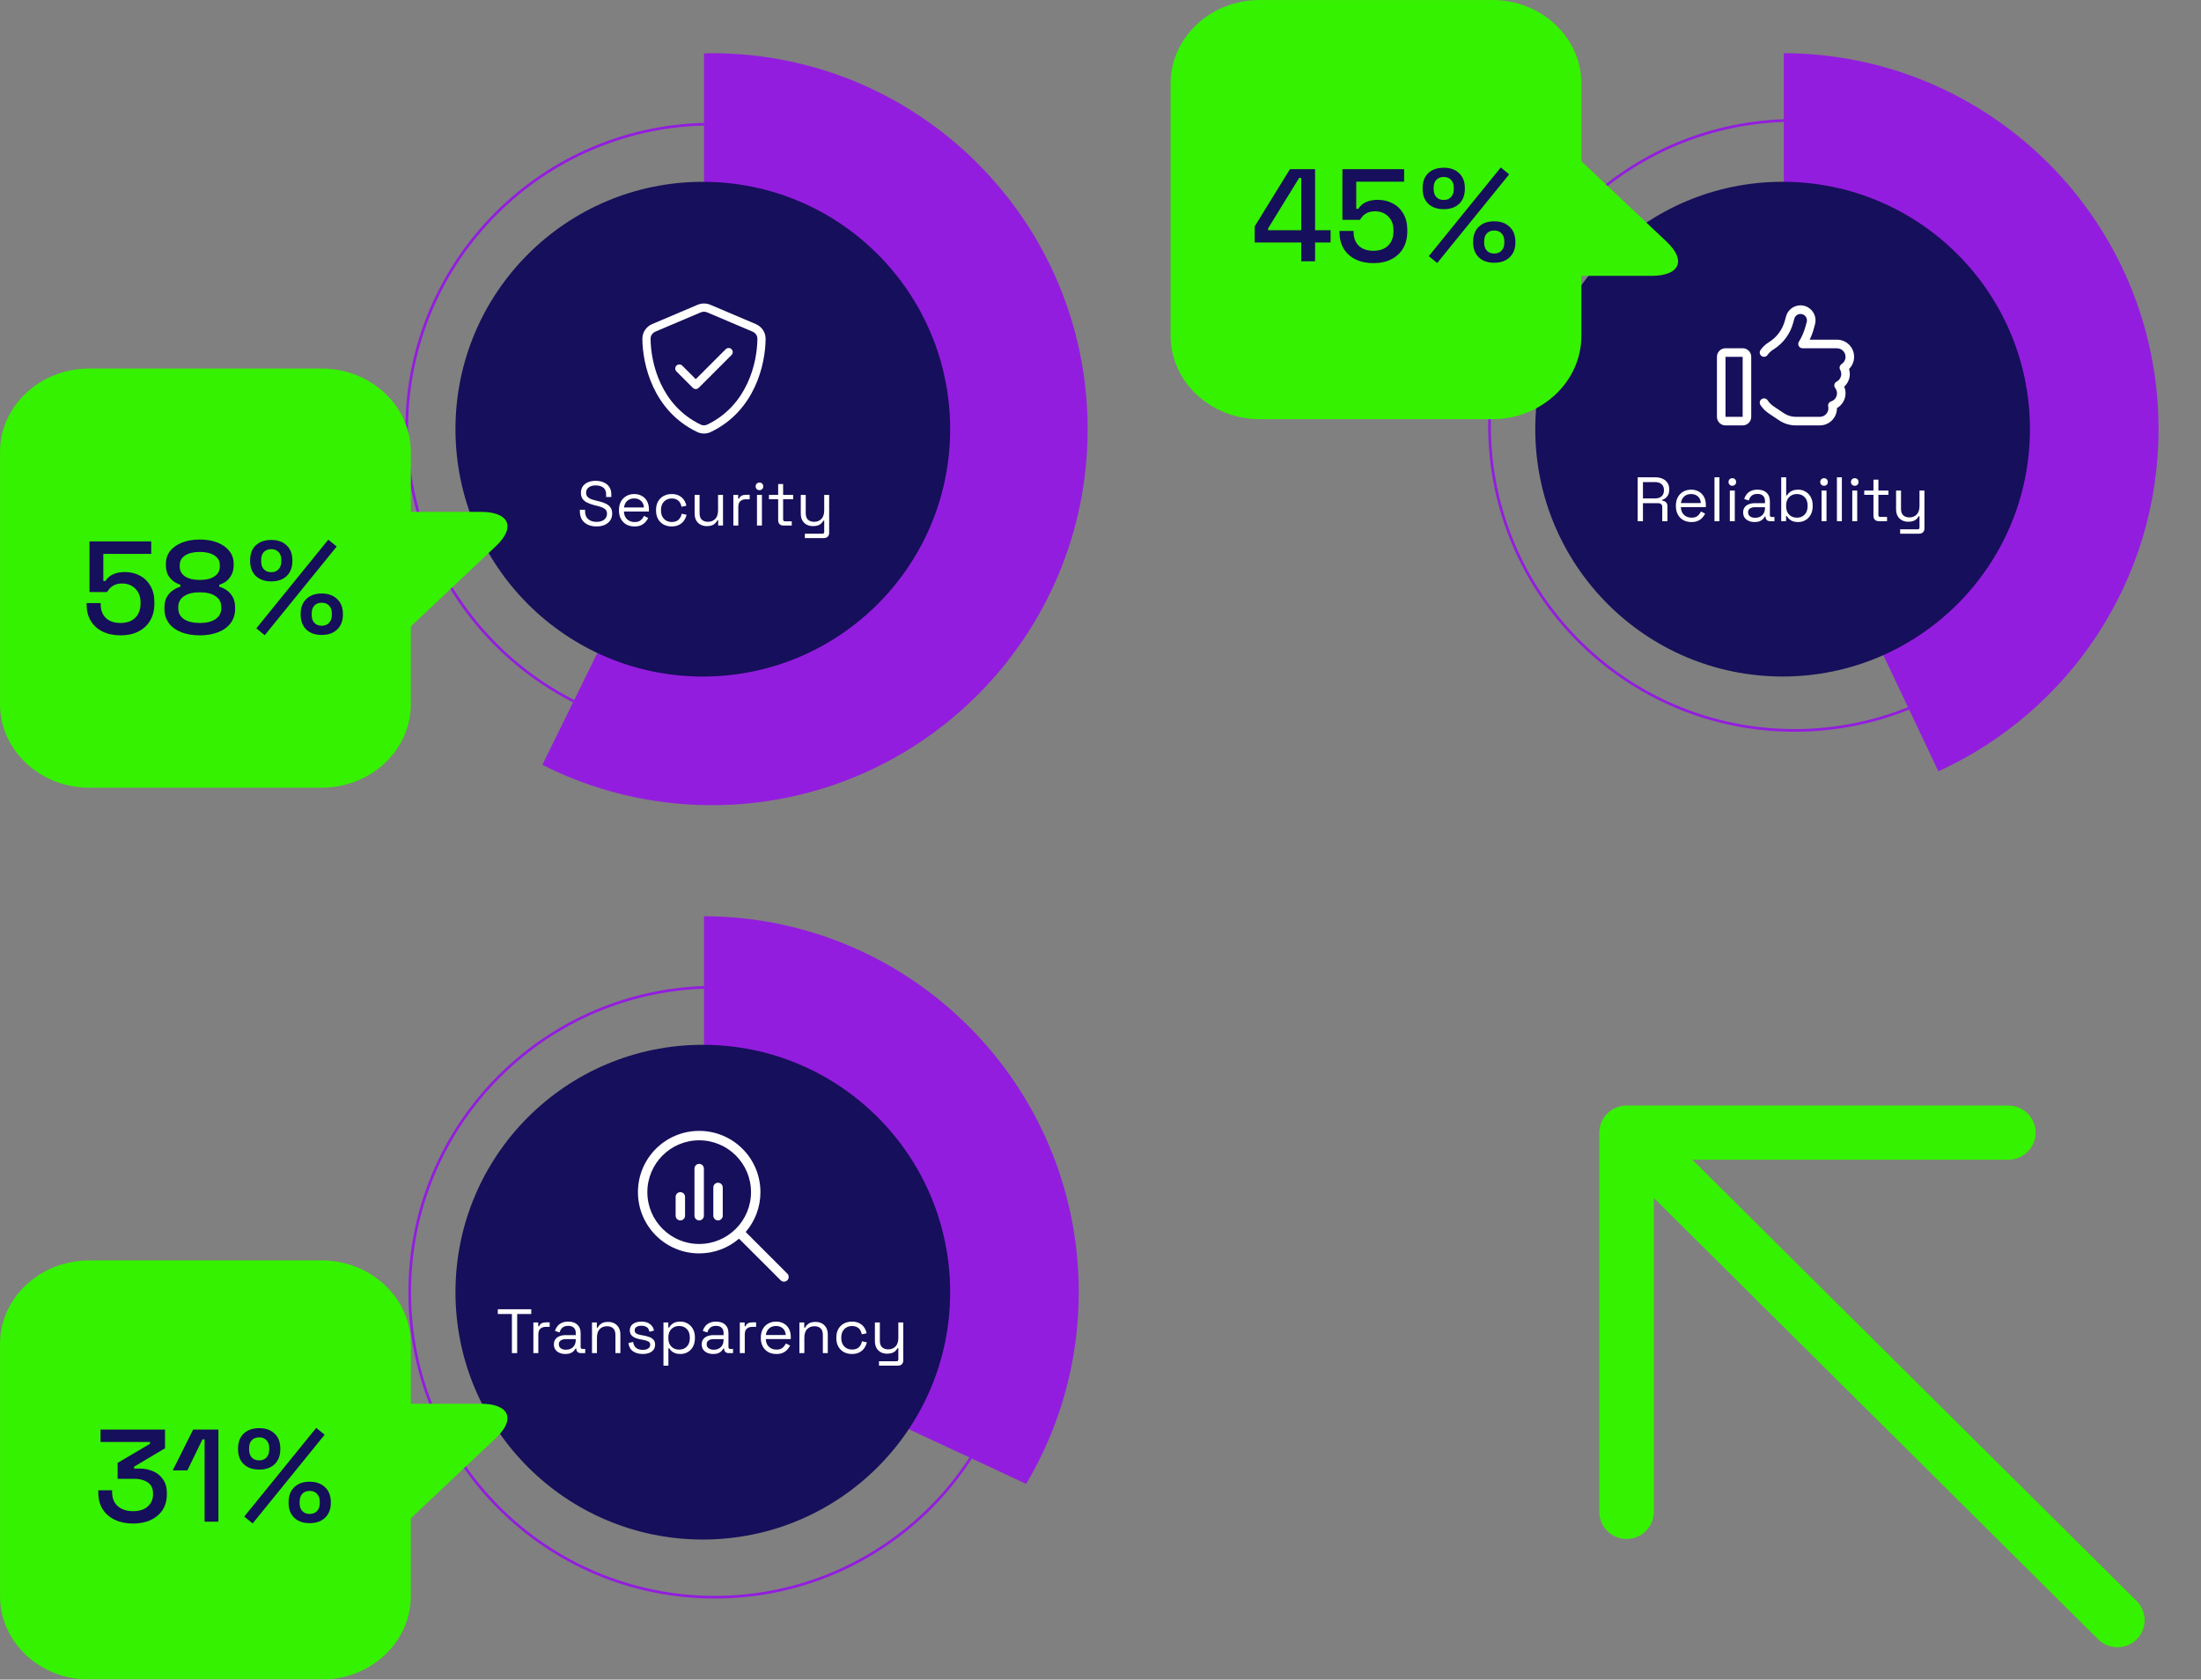 <svg width="2342" height="1787" viewBox="0 0 2342 1787" fill="none" xmlns="http://www.w3.org/2000/svg">
<rect x="0" y="0" width="2342" height="1787" fill="#808080" stroke="none"/>
<g clip-path="url(#clip0_1263_386)">
<mask id="mask0_1263_386" style="mask-type:luminance" maskUnits="userSpaceOnUse" x="0" y="0" width="2342" height="1787">
<path d="M2342 0H0V1786.98H2342V0Z" fill="white"/>
</mask>
<g mask="url(#mask0_1263_386)">
<path d="M760.449 1699.3C939.669 1699.3 1084.95 1554.02 1084.95 1374.8C1084.95 1195.58 939.669 1050.29 760.449 1050.29C581.229 1050.29 435.949 1195.58 435.949 1374.8C435.949 1554.02 581.229 1699.3 760.449 1699.3Z" stroke="#931DDE" stroke-width="2.835" stroke-miterlimit="10"/>
<path d="M1909.42 777.101C2088.64 777.101 2233.92 631.821 2233.92 452.601C2233.92 273.381 2088.64 128.094 1909.42 128.094C1730.2 128.094 1584.92 273.381 1584.92 452.601C1584.92 631.821 1730.2 777.101 1909.42 777.101Z" stroke="#931DDE" stroke-width="2.835" stroke-miterlimit="10"/>
<path d="M757.285 781.072C936.505 781.072 1081.79 635.792 1081.79 456.572C1081.79 277.352 936.505 132.065 757.285 132.065C578.065 132.065 432.785 277.352 432.785 456.572C432.785 635.792 578.065 781.072 757.285 781.072Z" stroke="#931DDE" stroke-width="2.835" stroke-miterlimit="10"/>
<path d="M1157.32 456.622C1157.32 235.689 978.216 56.595 757.289 56.595C754.536 56.595 751.829 56.748 749.096 56.802V345.602L752.943 456.109L577.09 813.736C631.257 841.123 692.443 856.649 757.29 856.649C978.217 856.649 1157.32 677.549 1157.32 456.622Z" fill="#931DDE"/>
<path d="M747.836 719.802C893.189 719.802 1011.02 601.969 1011.02 456.622C1011.02 311.275 893.189 193.442 747.836 193.442C602.483 193.442 484.656 311.269 484.656 456.622C484.656 601.975 602.483 719.802 747.836 719.802Z" fill="#160F5B"/>
<path d="M778.4 377.699C780.093 376.006 780.093 373.219 778.4 371.526C776.707 369.833 773.92 369.833 772.227 371.526L740.347 403.406L725.954 389.006C724.261 387.313 721.474 387.313 719.774 389.006C718.081 390.699 718.081 393.486 719.774 395.179L737.261 412.666C738.954 414.359 741.741 414.359 743.434 412.666L778.4 377.699ZM755.92 324.293C751.547 322.44 746.627 322.44 742.26 324.293L693.987 344.78C687.98 347.32 683.5 353.253 683.527 360.407C683.667 387.507 694.807 437.087 741.874 459.627C746.441 461.807 751.741 461.807 756.301 459.627C803.368 437.087 814.514 387.507 814.648 360.407C814.675 353.254 810.195 347.32 804.188 344.78L755.92 324.293ZM745.674 332.353C747.861 331.426 750.321 331.426 752.501 332.353L800.774 352.84C803.861 354.153 805.934 357.073 805.907 360.38C805.774 386.06 795.147 431.353 752.5 451.76C750.347 452.793 747.807 452.793 745.647 451.76C703.007 431.327 692.407 386.033 692.267 360.353C692.24 357.046 694.32 354.126 697.407 352.813L745.674 332.326V332.353Z" fill="white"/>
</g>
<path d="M634.675 560.098C631.298 560.098 628.275 559.498 625.609 558.298C622.942 557.098 620.831 555.298 619.275 552.898C617.764 550.454 617.009 547.409 617.009 543.765V542.365H622.542V543.765C622.542 547.632 623.675 550.521 625.942 552.432C628.209 554.298 631.12 555.232 634.675 555.232C638.32 555.232 641.098 554.409 643.009 552.765C644.92 551.121 645.875 549.054 645.875 546.565C645.875 544.832 645.431 543.454 644.542 542.432C643.698 541.409 642.498 540.587 640.942 539.965C639.386 539.298 637.564 538.72 635.475 538.232L632.009 537.365C629.298 536.654 626.898 535.787 624.809 534.765C622.72 533.743 621.075 532.409 619.875 530.765C618.72 529.076 618.142 526.92 618.142 524.298C618.142 521.676 618.786 519.409 620.075 517.498C621.409 515.587 623.253 514.12 625.609 513.098C628.009 512.076 630.764 511.565 633.875 511.565C637.031 511.565 639.853 512.12 642.342 513.231C644.875 514.298 646.853 515.898 648.275 518.031C649.742 520.12 650.475 522.765 650.475 525.965V528.765H644.942V525.965C644.942 523.698 644.453 521.876 643.475 520.498C642.542 519.12 641.231 518.098 639.542 517.431C637.898 516.765 636.009 516.431 633.875 516.431C630.809 516.431 628.342 517.12 626.475 518.498C624.609 519.832 623.675 521.743 623.675 524.232C623.675 525.876 624.075 527.209 624.875 528.232C625.675 529.254 626.809 530.098 628.275 530.765C629.742 531.387 631.498 531.943 633.542 532.432L637.009 533.298C639.72 533.876 642.142 534.676 644.275 535.698C646.453 536.676 648.187 538.032 649.475 539.765C650.764 541.454 651.409 543.676 651.409 546.432C651.409 549.187 650.72 551.587 649.342 553.632C647.964 555.676 646.009 557.276 643.475 558.432C640.987 559.543 638.053 560.098 634.675 560.098ZM675.161 560.098C671.872 560.098 668.983 559.409 666.494 558.032C664.005 556.609 662.072 554.632 660.694 552.098C659.316 549.565 658.628 546.632 658.628 543.298V542.498C658.628 539.12 659.316 536.165 660.694 533.632C662.072 531.098 663.983 529.143 666.428 527.765C668.872 526.343 671.672 525.632 674.828 525.632C677.894 525.632 680.605 526.298 682.961 527.632C685.317 528.92 687.161 530.787 688.494 533.232C689.828 535.676 690.494 538.543 690.494 541.832V544.232H663.894C664.028 547.743 665.161 550.498 667.294 552.498C669.428 554.454 672.094 555.432 675.294 555.432C678.094 555.432 680.25 554.787 681.761 553.498C683.272 552.209 684.428 550.676 685.228 548.898L689.761 551.098C689.094 552.476 688.161 553.854 686.961 555.232C685.805 556.609 684.272 557.765 682.361 558.698C680.494 559.632 678.094 560.098 675.161 560.098ZM663.961 539.898H685.161C684.983 536.876 683.939 534.52 682.028 532.832C680.161 531.143 677.761 530.298 674.828 530.298C671.85 530.298 669.405 531.143 667.494 532.832C665.583 534.52 664.405 536.876 663.961 539.898ZM714.681 560.098C711.525 560.098 708.681 559.432 706.148 558.098C703.659 556.721 701.681 554.765 700.214 552.232C698.792 549.698 698.081 546.698 698.081 543.232V542.498C698.081 538.987 698.792 535.987 700.214 533.498C701.681 530.965 703.659 529.032 706.148 527.698C708.681 526.32 711.525 525.632 714.681 525.632C717.792 525.632 720.437 526.209 722.614 527.365C724.837 528.52 726.57 530.054 727.814 531.965C729.103 533.876 729.925 535.92 730.281 538.098L725.148 539.165C724.925 537.565 724.392 536.098 723.548 534.765C722.748 533.432 721.614 532.365 720.148 531.565C718.681 530.765 716.881 530.365 714.748 530.365C712.57 530.365 710.614 530.854 708.881 531.832C707.192 532.809 705.836 534.209 704.814 536.032C703.836 537.854 703.348 540.032 703.348 542.565V543.165C703.348 545.698 703.836 547.876 704.814 549.698C705.836 551.521 707.192 552.921 708.881 553.898C710.614 554.876 712.57 555.365 714.748 555.365C717.992 555.365 720.459 554.521 722.148 552.832C723.881 551.143 724.948 549.054 725.348 546.565L730.548 547.698C730.059 549.832 729.17 551.854 727.881 553.765C726.592 555.676 724.837 557.209 722.614 558.365C720.437 559.521 717.792 560.098 714.681 560.098ZM751.992 559.765C749.636 559.765 747.458 559.254 745.458 558.232C743.503 557.209 741.947 555.698 740.792 553.698C739.68 551.654 739.125 549.187 739.125 546.298V526.565H744.392V545.898C744.392 549.143 745.192 551.498 746.792 552.965C748.436 554.432 750.636 555.165 753.392 555.165C756.503 555.165 759.058 554.143 761.058 552.098C763.058 550.054 764.058 547.009 764.058 542.965V526.565H769.325V559.165H764.192V553.632H763.258C762.547 555.187 761.325 556.609 759.592 557.898C757.858 559.143 755.325 559.765 751.992 559.765ZM780.345 559.165V526.565H785.479V530.565H786.412C786.99 529.143 787.879 528.098 789.079 527.432C790.279 526.765 791.857 526.432 793.812 526.432H797.679V531.232H793.479C791.123 531.232 789.212 531.898 787.745 533.232C786.323 534.52 785.612 536.543 785.612 539.298V559.165H780.345ZM805.476 559.165V526.565H810.742V559.165H805.476ZM808.142 521.498C806.987 521.498 806.009 521.12 805.209 520.365C804.453 519.609 804.076 518.654 804.076 517.498C804.076 516.298 804.453 515.32 805.209 514.565C806.009 513.809 806.987 513.431 808.142 513.431C809.298 513.431 810.254 513.809 811.009 514.565C811.765 515.32 812.142 516.298 812.142 517.498C812.142 518.654 811.765 519.609 811.009 520.365C810.254 521.12 809.298 521.498 808.142 521.498ZM833.817 559.165C831.95 559.165 830.506 558.654 829.484 557.632C828.506 556.609 828.017 555.209 828.017 553.432V531.165H818.217V526.565H828.017V514.965H833.284V526.565H843.95V531.165H833.284V552.632C833.284 553.965 833.928 554.632 835.217 554.632H842.484V559.165H833.817ZM856.414 572.498V567.832H875.081C876.37 567.832 877.015 567.165 877.015 565.832V553.965H876.081C875.637 554.898 874.948 555.832 874.015 556.765C873.126 557.654 871.948 558.387 870.481 558.965C869.015 559.498 867.17 559.765 864.948 559.765C862.592 559.765 860.415 559.254 858.415 558.232C856.459 557.209 854.903 555.698 853.748 553.698C852.637 551.698 852.081 549.254 852.081 546.365V526.565H857.348V545.965C857.348 549.165 858.148 551.498 859.748 552.965C861.392 554.432 863.592 555.165 866.348 555.165C869.459 555.165 872.015 554.143 874.015 552.098C876.015 550.054 877.015 547.009 877.015 542.965V526.565H882.281V566.765C882.281 568.543 881.77 569.943 880.748 570.965C879.77 571.987 878.326 572.498 876.415 572.498H856.414Z" fill="white"/>
<mask id="mask1_1263_386" style="mask-type:luminance" maskUnits="userSpaceOnUse" x="0" y="0" width="2342" height="1787">
<path d="M2342 0H0V1786.98H2342V0Z" fill="white"/>
</mask>
<g mask="url(#mask1_1263_386)">
<path d="M342.184 838.069H94.971C42.524 838.069 0.004 798.263 0.004 749.149V480.996C0.004 431.889 42.524 392.083 94.971 392.083H342.184C394.631 392.083 437.151 431.89 437.151 480.996V544.576H511.591C541.831 544.576 549.078 560.869 527.778 580.969L437.151 666.469V749.149C437.151 798.262 394.631 838.069 342.184 838.069Z" fill="#35F200"/>
</g>
<path d="M128.28 675.96C120.907 675.96 114.513 674.607 109.1 671.9C103.687 669.193 99.487 665.367 96.5 660.42C93.607 655.473 92.16 649.733 92.16 643.2V641.66H107.14V643.06C107.14 649.033 108.96 653.84 112.6 657.48C116.333 661.027 121.513 662.8 128.14 662.8C134.953 662.8 140.227 660.933 143.96 657.2C147.693 653.467 149.56 648.427 149.56 642.08V640.82C149.56 634.753 147.693 629.9 143.96 626.26C140.32 622.62 135.653 620.8 129.96 620.8C126.787 620.8 124.127 621.313 121.98 622.34C119.927 623.273 118.247 624.44 116.94 625.84C115.727 627.24 114.7 628.593 113.86 629.9H95.24V576H160.9V589.3H109.94V618.14H112.18C113.113 616.553 114.42 615.06 116.1 613.66C117.873 612.167 120.16 610.953 122.96 610.02C125.76 609.087 129.12 608.62 133.04 608.62C138.827 608.62 144.053 609.88 148.72 612.4C153.48 614.827 157.26 618.467 160.06 623.32C162.86 628.08 164.26 633.867 164.26 640.68V642.22C164.26 649.033 162.813 654.96 159.92 660C157.027 665.04 152.873 668.96 147.46 671.76C142.14 674.56 135.747 675.96 128.28 675.96ZM212.649 675.96C205.089 675.96 198.462 674.84 192.769 672.6C187.169 670.36 182.782 667.14 179.609 662.94C176.529 658.647 174.989 653.653 174.989 647.96V646.42C174.989 641.753 175.875 637.927 177.649 634.94C179.515 631.86 181.755 629.48 184.369 627.8C187.075 626.027 189.595 624.86 191.929 624.3V622.06C189.595 621.407 187.215 620.24 184.789 618.56C182.362 616.787 180.355 614.5 178.769 611.7C177.275 608.807 176.529 605.353 176.529 601.34V599.8C176.529 594.573 178.022 590.047 181.009 586.22C184.089 582.393 188.335 579.407 193.749 577.26C199.162 575.113 205.462 574.04 212.649 574.04C219.742 574.04 225.995 575.113 231.409 577.26C236.822 579.407 241.022 582.393 244.009 586.22C247.089 590.047 248.629 594.573 248.629 599.8V601.34C248.629 605.353 247.835 608.807 246.249 611.7C244.755 614.5 242.842 616.787 240.509 618.56C238.175 620.24 235.795 621.407 233.369 622.06V624.3C235.795 624.86 238.315 626.027 240.929 627.8C243.542 629.48 245.735 631.86 247.509 634.94C249.282 637.927 250.169 641.753 250.169 646.42V647.96C250.169 653.653 248.582 658.647 245.409 662.94C242.329 667.14 237.942 670.36 232.249 672.6C226.649 674.84 220.115 675.96 212.649 675.96ZM212.649 662.8C219.742 662.8 225.295 661.447 229.309 658.74C233.415 655.94 235.469 652.067 235.469 647.12V646C235.469 640.96 233.462 637.087 229.449 634.38C225.529 631.58 219.929 630.18 212.649 630.18C205.369 630.18 199.722 631.58 195.709 634.38C191.695 637.087 189.689 640.96 189.689 646V647.12C189.689 652.067 191.695 655.94 195.709 658.74C199.815 661.447 205.462 662.8 212.649 662.8ZM212.649 617.02C219.275 617.02 224.455 615.76 228.189 613.24C232.015 610.72 233.929 607.173 233.929 602.6V601.48C233.929 596.907 232.015 593.407 228.189 590.98C224.362 588.46 219.182 587.2 212.649 587.2C206.022 587.2 200.795 588.46 196.969 590.98C193.142 593.407 191.229 596.907 191.229 601.48V602.6C191.229 607.173 193.095 610.72 196.829 613.24C200.655 615.76 205.929 617.02 212.649 617.02ZM281.697 675.82L272.737 668.54L349.317 574.18L358.277 581.46L281.697 675.82ZM342.317 675.54C335.41 675.54 329.95 673.627 325.937 669.8C321.924 665.88 319.917 660.607 319.917 653.98V653.14C319.917 646.42 321.924 641.147 325.937 637.32C329.95 633.4 335.41 631.44 342.317 631.44C349.13 631.44 354.59 633.4 358.697 637.32C362.804 641.147 364.857 646.42 364.857 653.14V653.98C364.857 660.607 362.804 665.88 358.697 669.8C354.684 673.627 349.224 675.54 342.317 675.54ZM342.317 665.74C345.677 665.74 348.29 664.713 350.157 662.66C352.117 660.607 353.097 657.9 353.097 654.54V652.58C353.097 649.127 352.117 646.373 350.157 644.32C348.29 642.267 345.677 641.24 342.317 641.24C339.05 641.24 336.437 642.267 334.477 644.32C332.61 646.373 331.677 649.127 331.677 652.58V654.54C331.677 657.9 332.61 660.607 334.477 662.66C336.437 664.713 339.05 665.74 342.317 665.74ZM288.697 618.56C281.79 618.56 276.284 616.647 272.177 612.82C268.164 608.9 266.157 603.627 266.157 597V596.02C266.157 589.3 268.164 584.027 272.177 580.2C276.284 576.373 281.79 574.46 288.697 574.46C295.51 574.46 300.924 576.373 304.937 580.2C309.044 584.027 311.097 589.3 311.097 596.02V597C311.097 603.627 309.09 608.9 305.077 612.82C301.064 616.647 295.604 618.56 288.697 618.56ZM288.697 608.76C291.964 608.76 294.53 607.733 296.397 605.68C298.357 603.533 299.337 600.78 299.337 597.42V595.46C299.337 592.1 298.357 589.393 296.397 587.34C294.53 585.287 291.964 584.26 288.697 584.26C285.337 584.26 282.677 585.287 280.717 587.34C278.85 589.393 277.917 592.1 277.917 595.46V597.42C277.917 600.78 278.85 603.533 280.717 605.68C282.677 607.733 285.337 608.76 288.697 608.76Z" fill="#160F5B"/>
<mask id="mask2_1263_386" style="mask-type:luminance" maskUnits="userSpaceOnUse" x="0" y="0" width="2342" height="1787">
<path d="M2342 0H0V1786.98H2342V0Z" fill="white"/>
</mask>
<g mask="url(#mask2_1263_386)">
<path d="M2296.83 456.586C2296.83 236.079 2118.4 57.273 1898.06 56.593V348.626L1899.91 477.539L2062.56 820.632C2200.74 757.612 2296.83 618.365 2296.83 456.585" fill="#931DDE"/>
<path d="M1896.8 719.77C2042.15 719.77 2159.98 601.937 2159.98 456.59C2159.98 311.243 2042.15 193.41 1896.8 193.41C1751.45 193.41 1633.62 311.237 1633.62 456.59C1633.62 601.943 1751.45 719.77 1896.8 719.77Z" fill="#160F5B"/>
</g>
<path d="M1742.6 554.497V507.83H1761.47C1764.36 507.83 1766.89 508.341 1769.07 509.364C1771.29 510.341 1773.03 511.764 1774.27 513.63C1775.52 515.452 1776.14 517.652 1776.14 520.23V520.964C1776.14 524.03 1775.41 526.452 1773.94 528.23C1772.47 530.008 1770.74 531.208 1768.74 531.83V532.764C1770.34 532.808 1771.65 533.341 1772.67 534.364C1773.74 535.341 1774.27 536.83 1774.27 538.83V554.497H1768.74V539.497C1768.74 538.164 1768.36 537.141 1767.6 536.43C1766.89 535.719 1765.8 535.364 1764.34 535.364H1748.2V554.497H1742.6ZM1748.2 530.297H1760.94C1764 530.297 1766.36 529.564 1768 528.097C1769.69 526.586 1770.54 524.497 1770.54 521.83V521.364C1770.54 518.697 1769.72 516.63 1768.07 515.164C1766.43 513.652 1764.05 512.897 1760.94 512.897H1748.2V530.297ZM1799.8 555.43C1796.51 555.43 1793.62 554.742 1791.13 553.364C1788.64 551.942 1786.71 549.964 1785.33 547.43C1783.95 544.897 1783.26 541.964 1783.26 538.63V537.83C1783.26 534.453 1783.95 531.497 1785.33 528.964C1786.71 526.43 1788.62 524.475 1791.06 523.097C1793.51 521.675 1796.31 520.964 1799.46 520.964C1802.53 520.964 1805.24 521.63 1807.6 522.964C1809.95 524.252 1811.8 526.119 1813.13 528.564C1814.46 531.008 1815.13 533.875 1815.13 537.164V539.564H1788.53C1788.66 543.075 1789.8 545.83 1791.93 547.83C1794.06 549.786 1796.73 550.764 1799.93 550.764C1802.73 550.764 1804.88 550.119 1806.4 548.83C1807.91 547.541 1809.06 546.008 1809.86 544.23L1814.4 546.43C1813.73 547.808 1812.8 549.186 1811.6 550.564C1810.44 551.942 1808.91 553.097 1807 554.03C1805.13 554.964 1802.73 555.43 1799.8 555.43ZM1788.6 535.23H1809.8C1809.62 532.208 1808.57 529.853 1806.66 528.164C1804.8 526.475 1802.4 525.63 1799.46 525.63C1796.48 525.63 1794.04 526.475 1792.13 528.164C1790.22 529.853 1789.04 532.208 1788.6 535.23ZM1824.32 554.497V507.83H1829.58V554.497H1824.32ZM1840.66 554.497V521.897H1845.92V554.497H1840.66ZM1843.32 516.83C1842.17 516.83 1841.19 516.452 1840.39 515.697C1839.63 514.941 1839.26 513.986 1839.26 512.83C1839.26 511.63 1839.63 510.652 1840.39 509.897C1841.19 509.141 1842.17 508.764 1843.32 508.764C1844.48 508.764 1845.43 509.141 1846.19 509.897C1846.95 510.652 1847.32 511.63 1847.32 512.83C1847.32 513.986 1846.95 514.941 1846.19 515.697C1845.43 516.452 1844.48 516.83 1843.32 516.83ZM1867 555.43C1864.73 555.43 1862.66 555.03 1860.8 554.23C1858.93 553.43 1857.46 552.275 1856.4 550.764C1855.33 549.253 1854.8 547.408 1854.8 545.23C1854.8 543.008 1855.33 541.186 1856.4 539.764C1857.46 538.297 1858.93 537.208 1860.8 536.497C1862.66 535.741 1864.75 535.364 1867.06 535.364H1878.06V532.964C1878.06 530.653 1877.38 528.83 1876 527.497C1874.66 526.164 1872.66 525.497 1870 525.497C1867.38 525.497 1865.33 526.141 1863.86 527.43C1862.4 528.675 1861.4 530.364 1860.86 532.497L1855.93 530.897C1856.46 529.075 1857.31 527.43 1858.46 525.964C1859.62 524.452 1861.15 523.252 1863.06 522.364C1865.02 521.43 1867.35 520.964 1870.06 520.964C1874.24 520.964 1877.49 522.052 1879.8 524.23C1882.11 526.364 1883.26 529.386 1883.26 533.297V548.03C1883.26 549.364 1883.89 550.03 1885.13 550.03H1888.13V554.497H1883.53C1882.06 554.497 1880.89 554.097 1880 553.297C1879.11 552.453 1878.66 551.341 1878.66 549.964V549.63H1877.86C1877.38 550.475 1876.71 551.364 1875.86 552.297C1875.06 553.186 1873.95 553.919 1872.53 554.497C1871.11 555.119 1869.26 555.43 1867 555.43ZM1867.6 550.897C1870.71 550.897 1873.22 549.986 1875.13 548.164C1877.09 546.297 1878.06 543.697 1878.06 540.364V539.63H1867.26C1865.18 539.63 1863.44 540.097 1862.06 541.03C1860.73 541.919 1860.06 543.275 1860.06 545.097C1860.06 546.919 1860.75 548.341 1862.13 549.364C1863.55 550.386 1865.38 550.897 1867.6 550.897ZM1913.41 555.43C1910.03 555.43 1907.39 554.786 1905.48 553.497C1903.61 552.208 1902.26 550.741 1901.41 549.097H1900.48V554.497H1895.34V507.83H1900.61V527.03H1901.54C1902.08 526.008 1902.83 525.052 1903.81 524.164C1904.79 523.23 1906.06 522.475 1907.61 521.897C1909.21 521.275 1911.14 520.964 1913.41 520.964C1916.26 520.964 1918.83 521.652 1921.14 523.03C1923.5 524.364 1925.37 526.297 1926.74 528.83C1928.12 531.319 1928.81 534.297 1928.81 537.764V538.63C1928.81 542.097 1928.1 545.097 1926.68 547.63C1925.3 550.164 1923.43 552.097 1921.08 553.43C1918.77 554.764 1916.21 555.43 1913.41 555.43ZM1912.01 550.764C1915.39 550.764 1918.12 549.697 1920.21 547.564C1922.34 545.386 1923.41 542.364 1923.41 538.497V537.897C1923.41 534.03 1922.34 531.03 1920.21 528.897C1918.12 526.719 1915.39 525.63 1912.01 525.63C1908.68 525.63 1905.92 526.719 1903.74 528.897C1901.61 531.03 1900.54 534.03 1900.54 537.897V538.497C1900.54 542.364 1901.61 545.386 1903.74 547.564C1905.92 549.697 1908.68 550.764 1912.01 550.764ZM1938.25 554.497V521.897H1943.52V554.497H1938.25ZM1940.92 516.83C1939.76 516.83 1938.78 516.452 1937.98 515.697C1937.23 514.941 1936.85 513.986 1936.85 512.83C1936.85 511.63 1937.23 510.652 1937.98 509.897C1938.78 509.141 1939.76 508.764 1940.92 508.764C1942.07 508.764 1943.03 509.141 1943.78 509.897C1944.54 510.652 1944.92 511.63 1944.92 512.83C1944.92 513.986 1944.54 514.941 1943.78 515.697C1943.03 516.452 1942.07 516.83 1940.92 516.83ZM1954.59 554.497V507.83H1959.86V554.497H1954.59ZM1970.93 554.497V521.897H1976.2V554.497H1970.93ZM1973.6 516.83C1972.44 516.83 1971.46 516.452 1970.66 515.697C1969.91 514.941 1969.53 513.986 1969.53 512.83C1969.53 511.63 1969.91 510.652 1970.66 509.897C1971.46 509.141 1972.44 508.764 1973.6 508.764C1974.75 508.764 1975.71 509.141 1976.46 509.897C1977.22 510.652 1977.6 511.63 1977.6 512.83C1977.6 513.986 1977.22 514.941 1976.46 515.697C1975.71 516.452 1974.75 516.83 1973.6 516.83ZM1999.27 554.497C1997.41 554.497 1995.96 553.986 1994.94 552.964C1993.96 551.942 1993.47 550.541 1993.47 548.764V526.497H1983.67V521.897H1993.47V510.297H1998.74V521.897H2009.41V526.497H1998.74V547.964C1998.74 549.297 1999.38 549.964 2000.67 549.964H2007.94V554.497H1999.27ZM2021.87 567.83V563.164H2040.54C2041.83 563.164 2042.47 562.497 2042.47 561.164V549.297H2041.54C2041.09 550.23 2040.4 551.164 2039.47 552.097C2038.58 552.986 2037.4 553.719 2035.94 554.297C2034.47 554.83 2032.63 555.097 2030.4 555.097C2028.05 555.097 2025.87 554.586 2023.87 553.564C2021.91 552.542 2020.36 551.03 2019.2 549.03C2018.09 547.03 2017.54 544.586 2017.54 541.697V521.897H2022.8V541.297C2022.8 544.497 2023.6 546.83 2025.2 548.297C2026.85 549.764 2029.05 550.497 2031.8 550.497C2034.91 550.497 2037.47 549.475 2039.47 547.43C2041.47 545.386 2042.47 542.341 2042.47 538.297V521.897H2047.74V562.097C2047.74 563.875 2047.23 565.275 2046.2 566.297C2045.23 567.319 2043.78 567.83 2041.87 567.83H2021.87Z" fill="white"/>
<mask id="mask3_1263_386" style="mask-type:luminance" maskUnits="userSpaceOnUse" x="0" y="0" width="2342" height="1787">
<path d="M2342 0H0V1786.98H2342V0Z" fill="white"/>
</mask>
<g mask="url(#mask3_1263_386)">
<path d="M1826.93 379.636V443.489C1826.93 448.536 1831.01 452.609 1836.05 452.609H1854.3C1859.35 452.609 1863.42 448.536 1863.42 443.489V379.636C1863.42 374.589 1859.35 370.509 1854.3 370.509H1836.05C1831.01 370.509 1826.93 374.589 1826.93 379.636ZM1836.05 379.636H1854.3V443.489H1836.05V379.636ZM1909.26 339.069C1910.26 335.422 1914.02 333.282 1917.67 334.282C1921.32 335.275 1923.45 339.042 1922.46 342.689L1921.17 347.362C1919.6 353.122 1917.21 358.569 1914.13 363.582C1913.25 364.982 1913.22 366.749 1914.02 368.202C1914.82 369.655 1916.36 370.542 1918.01 370.542H1954.64C1959.69 370.542 1963.77 374.615 1963.77 379.662C1963.77 382.882 1962.08 385.735 1959.55 387.355C1957.49 388.668 1956.84 391.322 1958.03 393.428C1958.77 394.741 1959.2 396.281 1959.2 397.908C1959.2 401.441 1957.21 404.488 1954.27 406.028C1953.07 406.655 1952.19 407.768 1951.91 409.108C1951.62 410.448 1951.93 411.815 1952.76 412.868C1953.96 414.408 1954.67 416.348 1954.67 418.428C1954.67 422.475 1952.04 425.928 1948.37 427.095C1946.14 427.808 1944.83 430.115 1945.32 432.395C1945.46 433.022 1945.52 433.682 1945.52 434.362C1945.52 439.409 1941.45 443.489 1936.4 443.489H1910.89C1906.38 443.489 1901.99 442.149 1898.23 439.669L1887.25 432.342C1884.69 430.629 1882.52 428.435 1880.87 425.895C1879.47 423.788 1876.65 423.222 1874.54 424.588C1872.43 425.955 1871.86 428.808 1873.23 430.915C1875.54 434.422 1878.56 437.502 1882.18 439.922L1893.15 447.249C1898.4 450.756 1904.55 452.609 1910.85 452.609H1936.4C1946.46 452.609 1954.64 444.429 1954.64 434.362V434.195C1960.09 431.028 1963.77 425.155 1963.77 418.402C1963.77 415.922 1963.25 413.529 1962.37 411.362C1966.01 408.022 1968.33 403.235 1968.33 397.875C1968.33 396.022 1968.04 394.228 1967.53 392.548C1970.83 389.241 1972.89 384.675 1972.89 379.635C1972.89 369.568 1964.71 361.388 1954.64 361.388H1925.68C1927.45 357.655 1928.9 353.775 1929.99 349.728L1931.27 345.055C1933.57 336.562 1928.56 327.782 1920.07 325.442C1911.57 323.102 1902.79 328.149 1900.45 336.649L1899.17 341.322C1896.63 350.615 1890.73 358.655 1882.58 363.842L1881.69 364.409C1878.33 366.549 1875.5 369.282 1873.28 372.449C1871.83 374.502 1872.34 377.356 1874.42 378.809C1876.5 380.262 1879.32 379.749 1880.78 377.669C1882.32 375.469 1884.26 373.562 1886.6 372.109L1887.48 371.536C1897.54 365.149 1904.84 355.229 1907.98 343.743L1909.26 339.07L1909.26 339.069Z" fill="white"/>
<path d="M1091.93 1578.78C1127.42 1519.04 1147.87 1449.32 1147.87 1374.79C1147.87 1154.28 969.44 975.477 749.094 974.797V1266.83L750.941 1419.9L1091.93 1578.78Z" fill="#931DDE"/>
<path d="M747.836 1637.97C893.189 1637.97 1011.02 1520.14 1011.02 1374.79C1011.02 1229.45 893.189 1111.61 747.836 1111.61C602.483 1111.61 484.656 1229.44 484.656 1374.79C484.656 1520.15 602.483 1637.97 747.836 1637.97Z" fill="#160F5B"/>
</g>
<path d="M544.702 1439.63V1398.03H529.702V1392.96H565.303V1398.03H550.302V1439.63H544.702ZM567.55 1439.63V1407.03H572.684V1411.03H573.617C574.195 1409.61 575.084 1408.56 576.284 1407.9C577.484 1407.23 579.062 1406.9 581.017 1406.9H584.884V1411.7H580.684C578.328 1411.7 576.417 1412.36 574.95 1413.7C573.528 1414.99 572.817 1417.01 572.817 1419.76V1439.63H567.55ZM601.574 1440.56C599.307 1440.56 597.241 1440.16 595.374 1439.36C593.507 1438.56 592.041 1437.41 590.974 1435.9C589.907 1434.39 589.374 1432.54 589.374 1430.36C589.374 1428.14 589.907 1426.32 590.974 1424.9C592.041 1423.43 593.507 1422.34 595.374 1421.63C597.241 1420.87 599.33 1420.5 601.641 1420.5H612.641V1418.1C612.641 1415.79 611.952 1413.96 610.574 1412.63C609.241 1411.3 607.241 1410.63 604.574 1410.63C601.952 1410.63 599.907 1411.27 598.441 1412.56C596.974 1413.81 595.974 1415.5 595.441 1417.63L590.507 1416.03C591.041 1414.21 591.885 1412.56 593.041 1411.1C594.196 1409.59 595.73 1408.39 597.641 1407.5C599.596 1406.56 601.93 1406.1 604.641 1406.1C608.819 1406.1 612.063 1407.19 614.374 1409.36C616.685 1411.5 617.841 1414.52 617.841 1418.43V1433.16C617.841 1434.5 618.463 1435.16 619.707 1435.16H622.708V1439.63H618.107C616.641 1439.63 615.463 1439.23 614.574 1438.43C613.685 1437.59 613.241 1436.47 613.241 1435.1V1434.76H612.441C611.952 1435.61 611.285 1436.5 610.441 1437.43C609.641 1438.32 608.53 1439.05 607.107 1439.63C605.685 1440.25 603.841 1440.56 601.574 1440.56ZM602.174 1436.03C605.285 1436.03 607.796 1435.12 609.707 1433.3C611.663 1431.43 612.641 1428.83 612.641 1425.5V1424.76H601.841C599.752 1424.76 598.018 1425.23 596.641 1426.16C595.307 1427.05 594.641 1428.41 594.641 1430.23C594.641 1432.05 595.33 1433.47 596.707 1434.5C598.13 1435.52 599.952 1436.03 602.174 1436.03ZM629.921 1439.63V1407.03H635.054V1412.56H635.987C636.698 1411.01 637.898 1409.61 639.587 1408.36C641.321 1407.07 643.854 1406.43 647.187 1406.43C649.632 1406.43 651.81 1406.94 653.721 1407.96C655.676 1408.99 657.232 1410.5 658.387 1412.5C659.543 1414.5 660.121 1416.96 660.121 1419.9V1439.63H654.854V1420.3C654.854 1417.05 654.032 1414.7 652.387 1413.23C650.787 1411.76 648.61 1411.03 645.854 1411.03C642.698 1411.03 640.121 1412.05 638.121 1414.1C636.165 1416.14 635.187 1419.19 635.187 1423.23V1439.63H629.921ZM683.94 1440.56C679.895 1440.56 676.473 1439.63 673.673 1437.76C670.917 1435.9 669.251 1432.94 668.673 1428.9L673.673 1427.76C674.028 1429.9 674.695 1431.59 675.673 1432.83C676.651 1434.03 677.851 1434.9 679.273 1435.43C680.74 1435.92 682.295 1436.16 683.94 1436.16C686.384 1436.16 688.317 1435.67 689.74 1434.7C691.162 1433.72 691.873 1432.41 691.873 1430.76C691.873 1429.07 691.184 1427.9 689.806 1427.23C688.473 1426.52 686.628 1425.94 684.273 1425.5L681.54 1425.03C679.451 1424.67 677.54 1424.12 675.806 1423.36C674.073 1422.61 672.695 1421.59 671.673 1420.3C670.651 1419.01 670.14 1417.39 670.14 1415.43C670.14 1412.5 671.273 1410.21 673.54 1408.56C675.806 1406.92 678.806 1406.1 682.54 1406.1C686.228 1406.1 689.206 1406.94 691.473 1408.63C693.784 1410.27 695.273 1412.61 695.94 1415.63L691.006 1416.9C690.606 1414.54 689.651 1412.9 688.14 1411.96C686.628 1410.99 684.762 1410.5 682.54 1410.5C680.317 1410.5 678.562 1410.92 677.273 1411.76C675.984 1412.56 675.34 1413.76 675.34 1415.36C675.34 1416.92 675.94 1418.07 677.14 1418.83C678.384 1419.54 680.028 1420.07 682.073 1420.43L684.806 1420.9C687.117 1421.3 689.184 1421.85 691.006 1422.56C692.873 1423.23 694.34 1424.21 695.406 1425.5C696.517 1426.79 697.073 1428.47 697.073 1430.56C697.073 1433.76 695.873 1436.23 693.473 1437.96C691.117 1439.7 687.94 1440.56 683.94 1440.56ZM705.963 1452.96V1407.03H711.096V1412.43H712.029C712.874 1410.79 714.229 1409.32 716.096 1408.03C718.007 1406.74 720.652 1406.1 724.029 1406.1C726.829 1406.1 729.385 1406.79 731.696 1408.16C734.052 1409.5 735.918 1411.41 737.296 1413.9C738.718 1416.39 739.429 1419.39 739.429 1422.9V1423.76C739.429 1427.23 738.741 1430.23 737.363 1432.76C735.985 1435.3 734.118 1437.23 731.763 1438.56C729.452 1439.9 726.874 1440.56 724.029 1440.56C721.763 1440.56 719.829 1440.25 718.229 1439.63C716.674 1439.05 715.407 1438.3 714.429 1437.36C713.452 1436.43 712.696 1435.47 712.163 1434.5H711.229V1452.96H705.963ZM722.629 1435.9C726.007 1435.9 728.74 1434.83 730.829 1432.7C732.963 1430.52 734.029 1427.5 734.029 1423.63V1423.03C734.029 1419.16 732.963 1416.16 730.829 1414.03C728.74 1411.85 726.007 1410.76 722.629 1410.76C719.296 1410.76 716.54 1411.85 714.363 1414.03C712.229 1416.16 711.163 1419.16 711.163 1423.03V1423.63C711.163 1427.5 712.229 1430.52 714.363 1432.7C716.54 1434.83 719.296 1435.9 722.629 1435.9ZM758.867 1440.56C756.6 1440.56 754.533 1440.16 752.666 1439.36C750.8 1438.56 749.333 1437.41 748.266 1435.9C747.2 1434.39 746.666 1432.54 746.666 1430.36C746.666 1428.14 747.2 1426.32 748.266 1424.9C749.333 1423.43 750.8 1422.34 752.666 1421.63C754.533 1420.87 756.622 1420.5 758.933 1420.5H769.933V1418.1C769.933 1415.79 769.244 1413.96 767.867 1412.63C766.533 1411.3 764.533 1410.63 761.867 1410.63C759.244 1410.63 757.2 1411.27 755.733 1412.56C754.267 1413.81 753.266 1415.5 752.733 1417.63L747.8 1416.03C748.333 1414.21 749.178 1412.56 750.333 1411.1C751.489 1409.59 753.022 1408.39 754.933 1407.5C756.889 1406.56 759.222 1406.1 761.933 1406.1C766.111 1406.1 769.355 1407.19 771.667 1409.36C773.978 1411.5 775.133 1414.52 775.133 1418.43V1433.16C775.133 1434.5 775.756 1435.16 777 1435.16H780V1439.63H775.4C773.933 1439.63 772.755 1439.23 771.867 1438.43C770.978 1437.59 770.533 1436.47 770.533 1435.1V1434.76H769.733C769.244 1435.61 768.578 1436.5 767.733 1437.43C766.933 1438.32 765.822 1439.05 764.4 1439.63C762.978 1440.25 761.133 1440.56 758.867 1440.56ZM759.467 1436.03C762.578 1436.03 765.089 1435.12 767 1433.3C768.955 1431.43 769.933 1428.83 769.933 1425.5V1424.76H759.133C757.044 1424.76 755.311 1425.23 753.933 1426.16C752.6 1427.05 751.933 1428.41 751.933 1430.23C751.933 1432.05 752.622 1433.47 754 1434.5C755.422 1435.52 757.244 1436.03 759.467 1436.03ZM787.213 1439.63V1407.03H792.346V1411.03H793.28C793.857 1409.61 794.746 1408.56 795.946 1407.9C797.146 1407.23 798.724 1406.9 800.68 1406.9H804.546V1411.7H800.346C797.991 1411.7 796.08 1412.36 794.613 1413.7C793.191 1414.99 792.48 1417.01 792.48 1419.76V1439.63H787.213ZM826.105 1440.56C822.816 1440.56 819.927 1439.87 817.438 1438.5C814.949 1437.07 813.016 1435.1 811.638 1432.56C810.26 1430.03 809.571 1427.1 809.571 1423.76V1422.96C809.571 1419.59 810.26 1416.63 811.638 1414.1C813.016 1411.56 814.927 1409.61 817.372 1408.23C819.816 1406.81 822.616 1406.1 825.772 1406.1C828.838 1406.1 831.549 1406.76 833.905 1408.1C836.26 1409.39 838.105 1411.25 839.438 1413.7C840.772 1416.14 841.438 1419.01 841.438 1422.3V1424.7H814.838C814.972 1428.21 816.105 1430.96 818.238 1432.96C820.372 1434.92 823.038 1435.9 826.238 1435.9C829.038 1435.9 831.194 1435.25 832.705 1433.96C834.216 1432.67 835.372 1431.14 836.172 1429.36L840.705 1431.56C840.038 1432.94 839.105 1434.32 837.905 1435.7C836.749 1437.07 835.216 1438.23 833.305 1439.16C831.438 1440.1 829.038 1440.56 826.105 1440.56ZM814.905 1420.36H836.105C835.927 1417.34 834.883 1414.99 832.972 1413.3C831.105 1411.61 828.705 1410.76 825.772 1410.76C822.794 1410.76 820.349 1411.61 818.438 1413.3C816.527 1414.99 815.349 1417.34 814.905 1420.36ZM850.625 1439.63V1407.03H855.758V1412.56H856.691C857.403 1411.01 858.603 1409.61 860.292 1408.36C862.025 1407.07 864.558 1406.43 867.892 1406.43C870.336 1406.43 872.514 1406.94 874.425 1407.96C876.38 1408.99 877.936 1410.5 879.092 1412.5C880.247 1414.5 880.825 1416.96 880.825 1419.9V1439.63H875.558V1420.3C875.558 1417.05 874.736 1414.7 873.092 1413.23C871.492 1411.76 869.314 1411.03 866.558 1411.03C863.403 1411.03 860.825 1412.05 858.825 1414.1C856.869 1416.14 855.891 1419.19 855.891 1423.23V1439.63H850.625ZM906.51 1440.56C903.355 1440.56 900.51 1439.9 897.977 1438.56C895.488 1437.19 893.51 1435.23 892.044 1432.7C890.622 1430.16 889.91 1427.16 889.91 1423.7V1422.96C889.91 1419.45 890.622 1416.45 892.044 1413.96C893.51 1411.43 895.488 1409.5 897.977 1408.16C900.51 1406.79 903.355 1406.1 906.51 1406.1C909.622 1406.1 912.266 1406.67 914.444 1407.83C916.666 1408.99 918.399 1410.52 919.644 1412.43C920.933 1414.34 921.755 1416.39 922.111 1418.56L916.977 1419.63C916.755 1418.03 916.222 1416.56 915.377 1415.23C914.577 1413.9 913.444 1412.83 911.977 1412.03C910.511 1411.23 908.71 1410.83 906.577 1410.83C904.399 1410.83 902.444 1411.32 900.71 1412.3C899.022 1413.27 897.666 1414.67 896.644 1416.5C895.666 1418.32 895.177 1420.5 895.177 1423.03V1423.63C895.177 1426.16 895.666 1428.34 896.644 1430.16C897.666 1431.99 899.022 1433.39 900.71 1434.36C902.444 1435.34 904.399 1435.83 906.577 1435.83C909.822 1435.83 912.288 1434.99 913.977 1433.3C915.711 1431.61 916.777 1429.52 917.177 1427.03L922.377 1428.16C921.888 1430.3 920.999 1432.32 919.711 1434.23C918.422 1436.14 916.666 1437.67 914.444 1438.83C912.266 1439.99 909.622 1440.56 906.51 1440.56ZM935.288 1452.96V1448.3H953.954C955.243 1448.3 955.888 1447.63 955.888 1446.3V1434.43H954.954C954.51 1435.36 953.821 1436.3 952.888 1437.23C951.999 1438.12 950.821 1438.85 949.354 1439.43C947.888 1439.96 946.043 1440.23 943.821 1440.23C941.466 1440.23 939.288 1439.72 937.288 1438.7C935.332 1437.67 933.777 1436.16 932.621 1434.16C931.51 1432.16 930.954 1429.72 930.954 1426.83V1407.03H936.221V1426.43C936.221 1429.63 937.021 1431.96 938.621 1433.43C940.266 1434.9 942.466 1435.63 945.221 1435.63C948.332 1435.63 950.888 1434.61 952.888 1432.56C954.888 1430.52 955.888 1427.47 955.888 1423.43V1407.03H961.154V1447.23C961.154 1449.01 960.643 1450.41 959.621 1451.43C958.643 1452.45 957.199 1452.96 955.288 1452.96H935.288Z" fill="white"/>
<mask id="mask4_1263_386" style="mask-type:luminance" maskUnits="userSpaceOnUse" x="0" y="0" width="2342" height="1787">
<path d="M2342 0H0V1786.98H2342V0Z" fill="white"/>
</mask>
<g mask="url(#mask4_1263_386)">
<path d="M759.017 1263.35V1293.43C759.017 1296.19 761.27 1298.44 764.03 1298.44C766.79 1298.44 769.043 1296.19 769.043 1293.43V1263.35C769.043 1260.59 766.79 1258.34 764.03 1258.34C761.27 1258.34 759.017 1260.59 759.017 1263.35ZM738.964 1243.3V1293.43C738.964 1296.19 741.217 1298.44 743.977 1298.44C746.737 1298.44 748.99 1296.19 748.99 1293.43V1243.3C748.99 1240.54 746.737 1238.29 743.977 1238.29C741.217 1238.29 738.964 1240.54 738.964 1243.3ZM718.911 1273.38V1293.43C718.911 1296.19 721.164 1298.44 723.924 1298.44C726.684 1298.44 728.937 1296.19 728.937 1293.43V1273.38C728.937 1270.62 726.684 1268.37 723.924 1268.37C721.164 1268.37 718.911 1270.62 718.911 1273.38ZM743.977 1333.54C760.177 1333.54 774.997 1327.65 786.37 1317.87L830.677 1362.14C832.617 1364.09 835.817 1364.09 837.757 1362.14C839.704 1360.2 839.704 1357 837.757 1355.06L793.484 1310.76C803.257 1299.35 809.151 1284.53 809.151 1268.36C809.151 1232.36 779.978 1203.19 743.978 1203.19C707.978 1203.19 678.805 1232.36 678.805 1268.36C678.805 1304.36 707.978 1333.54 743.978 1333.54M743.977 1213.22C774.437 1213.22 799.124 1237.91 799.124 1268.37C799.124 1298.82 774.437 1323.51 743.977 1323.51C713.517 1323.51 688.83 1298.83 688.83 1268.37C688.83 1237.91 713.523 1213.22 743.977 1213.22Z" fill="white"/>
<path d="M1587.76 0H1340.55C1288.1 0 1245.58 39.807 1245.58 88.92V357.073C1245.58 406.18 1288.1 445.986 1340.55 445.986H1587.76C1640.21 445.986 1682.73 406.179 1682.73 357.073V293.493H1757.17C1787.41 293.493 1794.66 277.2 1773.36 257.1L1682.73 171.6V88.92C1682.73 39.807 1640.21 0 1587.76 0Z" fill="#35F200"/>
</g>
<path d="M1384.62 278V257.98H1335.06V240.9L1372.58 180H1399.32V244.96H1415.84V257.98H1399.32V278H1384.62ZM1349.34 244.96H1384.62V189.24H1382.38L1349.34 243V244.96ZM1461.46 279.96C1454.09 279.96 1447.7 278.607 1442.28 275.9C1436.87 273.193 1432.67 269.367 1429.68 264.42C1426.79 259.473 1425.34 253.733 1425.34 247.2V245.66H1440.32V247.06C1440.32 253.033 1442.14 257.84 1445.78 261.48C1449.52 265.027 1454.7 266.8 1461.32 266.8C1468.14 266.8 1473.41 264.933 1477.14 261.2C1480.88 257.467 1482.74 252.427 1482.74 246.08V244.82C1482.74 238.753 1480.88 233.9 1477.14 230.26C1473.5 226.62 1468.84 224.8 1463.14 224.8C1459.97 224.8 1457.31 225.313 1455.16 226.34C1453.11 227.273 1451.43 228.44 1450.12 229.84C1448.91 231.24 1447.88 232.593 1447.04 233.9H1428.42V180H1494.08V193.3H1443.12V222.14H1445.36C1446.3 220.553 1447.6 219.06 1449.28 217.66C1451.06 216.167 1453.34 214.953 1456.14 214.02C1458.94 213.087 1462.3 212.62 1466.22 212.62C1472.01 212.62 1477.24 213.88 1481.9 216.4C1486.66 218.827 1490.44 222.467 1493.24 227.32C1496.04 232.08 1497.44 237.867 1497.44 244.68V246.22C1497.44 253.033 1496 258.96 1493.1 264C1490.21 269.04 1486.06 272.96 1480.64 275.76C1475.32 278.56 1468.93 279.96 1461.46 279.96ZM1529.29 279.82L1520.33 272.54L1596.91 178.18L1605.87 185.46L1529.29 279.82ZM1589.91 279.54C1583.01 279.54 1577.55 277.627 1573.53 273.8C1569.52 269.88 1567.51 264.607 1567.51 257.98V257.14C1567.51 250.42 1569.52 245.147 1573.53 241.32C1577.55 237.4 1583.01 235.44 1589.91 235.44C1596.73 235.44 1602.19 237.4 1606.29 241.32C1610.4 245.147 1612.45 250.42 1612.45 257.14V257.98C1612.45 264.607 1610.4 269.88 1606.29 273.8C1602.28 277.627 1596.82 279.54 1589.91 279.54ZM1589.91 269.74C1593.27 269.74 1595.89 268.713 1597.75 266.66C1599.71 264.607 1600.69 261.9 1600.69 258.54V256.58C1600.69 253.127 1599.71 250.373 1597.75 248.32C1595.89 246.267 1593.27 245.24 1589.91 245.24C1586.65 245.24 1584.03 246.267 1582.07 248.32C1580.21 250.373 1579.27 253.127 1579.27 256.58V258.54C1579.27 261.9 1580.21 264.607 1582.07 266.66C1584.03 268.713 1586.65 269.74 1589.91 269.74ZM1536.29 222.56C1529.39 222.56 1523.88 220.647 1519.77 216.82C1515.76 212.9 1513.75 207.627 1513.75 201V200.02C1513.75 193.3 1515.76 188.027 1519.77 184.2C1523.88 180.373 1529.39 178.46 1536.29 178.46C1543.11 178.46 1548.52 180.373 1552.53 184.2C1556.64 188.027 1558.69 193.3 1558.69 200.02V201C1558.69 207.627 1556.69 212.9 1552.67 216.82C1548.66 220.647 1543.2 222.56 1536.29 222.56ZM1536.29 212.76C1539.56 212.76 1542.13 211.733 1543.99 209.68C1545.95 207.533 1546.93 204.78 1546.93 201.42V199.46C1546.93 196.1 1545.95 193.393 1543.99 191.34C1542.13 189.287 1539.56 188.26 1536.29 188.26C1532.93 188.26 1530.27 189.287 1528.31 191.34C1526.45 193.393 1525.51 196.1 1525.51 199.46V201.42C1525.51 204.78 1526.45 207.533 1528.31 209.68C1530.27 211.733 1532.93 212.76 1536.29 212.76Z" fill="#160F5B"/>
<mask id="mask5_1263_386" style="mask-type:luminance" maskUnits="userSpaceOnUse" x="0" y="0" width="2342" height="1787">
<path d="M2342 0H0V1786.98H2342V0Z" fill="white"/>
</mask>
<g mask="url(#mask5_1263_386)">
<path d="M342.184 1786.98H94.97C42.517 1786.98 0.004 1747.17 0.004 1698.06V1429.91C0.004 1380.8 42.517 1340.99 94.971 1340.99H342.184C394.631 1340.99 437.151 1380.8 437.151 1429.91V1493.49H511.591C541.831 1493.49 549.078 1509.78 527.778 1529.88L437.151 1615.38V1698.06C437.151 1747.17 394.631 1786.98 342.184 1786.98Z" fill="#35F200"/>
</g>
<path d="M141.56 1620.96C134.373 1620.96 127.98 1619.65 122.38 1617.04C116.78 1614.43 112.393 1610.65 109.22 1605.7C106.14 1600.75 104.6 1594.87 104.6 1588.06V1585.54H119.3V1587.78C119.3 1593.94 121.307 1598.84 125.32 1602.48C129.427 1606.03 134.84 1607.8 141.56 1607.8C148.28 1607.8 153.507 1606.12 157.24 1602.76C160.973 1599.4 162.84 1595.15 162.84 1590.02V1588.76C162.84 1585.12 161.953 1582.18 160.18 1579.94C158.407 1577.7 156.027 1576.07 153.04 1575.04C150.053 1573.92 146.693 1573.36 142.96 1573.36H125.18V1556.42L159.62 1536.12V1534.16H106.98V1521H175.58V1540.88L142.68 1560.48V1562.44H148.7C153.647 1562.44 158.313 1563.37 162.7 1565.24C167.087 1567.11 170.633 1569.95 173.34 1573.78C176.14 1577.61 177.54 1582.46 177.54 1588.34V1590.02C177.54 1596.27 176.047 1601.73 173.06 1606.4C170.073 1610.97 165.873 1614.57 160.46 1617.18C155.047 1619.7 148.747 1620.96 141.56 1620.96ZM217.695 1619V1531.36H215.455L199.355 1564.4H183.815L205.515 1521H232.395V1619H217.695ZM268.857 1620.82L259.897 1613.54L336.477 1519.18L345.437 1526.46L268.857 1620.82ZM329.477 1620.54C322.571 1620.54 317.111 1618.63 313.097 1614.8C309.084 1610.88 307.077 1605.61 307.077 1598.98V1598.14C307.077 1591.42 309.084 1586.15 313.097 1582.32C317.111 1578.4 322.571 1576.44 329.477 1576.44C336.291 1576.44 341.751 1578.4 345.857 1582.32C349.964 1586.15 352.017 1591.42 352.017 1598.14V1598.98C352.017 1605.61 349.964 1610.88 345.857 1614.8C341.844 1618.63 336.384 1620.54 329.477 1620.54ZM329.477 1610.74C332.837 1610.74 335.451 1609.71 337.317 1607.66C339.277 1605.61 340.257 1602.9 340.257 1599.54V1597.58C340.257 1594.13 339.277 1591.37 337.317 1589.32C335.451 1587.27 332.837 1586.24 329.477 1586.24C326.211 1586.24 323.597 1587.27 321.637 1589.32C319.771 1591.37 318.837 1594.13 318.837 1597.58V1599.54C318.837 1602.9 319.771 1605.61 321.637 1607.66C323.597 1609.71 326.211 1610.74 329.477 1610.74ZM275.857 1563.56C268.951 1563.56 263.444 1561.65 259.337 1557.82C255.324 1553.9 253.317 1548.63 253.317 1542V1541.02C253.317 1534.3 255.324 1529.03 259.337 1525.2C263.444 1521.37 268.951 1519.46 275.857 1519.46C282.671 1519.46 288.084 1521.37 292.097 1525.2C296.204 1529.03 298.257 1534.3 298.257 1541.02V1542C298.257 1548.63 296.251 1553.9 292.237 1557.82C288.224 1561.65 282.764 1563.56 275.857 1563.56ZM275.857 1553.76C279.124 1553.76 281.691 1552.73 283.557 1550.68C285.517 1548.53 286.497 1545.78 286.497 1542.42V1540.46C286.497 1537.1 285.517 1534.39 283.557 1532.34C281.691 1530.29 279.124 1529.26 275.857 1529.26C272.497 1529.26 269.837 1530.29 267.877 1532.34C266.011 1534.39 265.077 1537.1 265.077 1540.46V1542.42C265.077 1545.78 266.011 1548.53 267.877 1550.68C269.837 1552.73 272.497 1553.76 275.857 1553.76Z" fill="#160F5B"/>
<mask id="mask6_1263_386" style="mask-type:luminance" maskUnits="userSpaceOnUse" x="0" y="0" width="2342" height="1787">
<path d="M2342 0H0V1786.98H2342V0Z" fill="white"/>
</mask>
<g mask="url(#mask6_1263_386)">
<path d="M1730.79 1176.22C1714.83 1176.22 1701.77 1189.19 1701.77 1205.04V1608.53C1701.77 1624.38 1714.83 1637.36 1730.79 1637.36C1746.75 1637.36 1759.8 1624.39 1759.8 1608.53V1274.57L2232.58 1744.17C2243.83 1755.34 2262.32 1755.34 2273.57 1744.17C2284.81 1733 2284.81 1714.63 2273.57 1703.46L1800.79 1233.86H2137.01C2152.97 1233.86 2166.03 1220.89 2166.03 1205.04C2166.03 1189.18 2152.97 1176.22 2137.01 1176.22L1730.79 1176.22Z" fill="#35F200"/>
</g>
</g>
<defs>
<clipPath id="clip0_1263_386">
<rect width="2342" height="1786.98" fill="white"/>
</clipPath>
</defs>
</svg>
